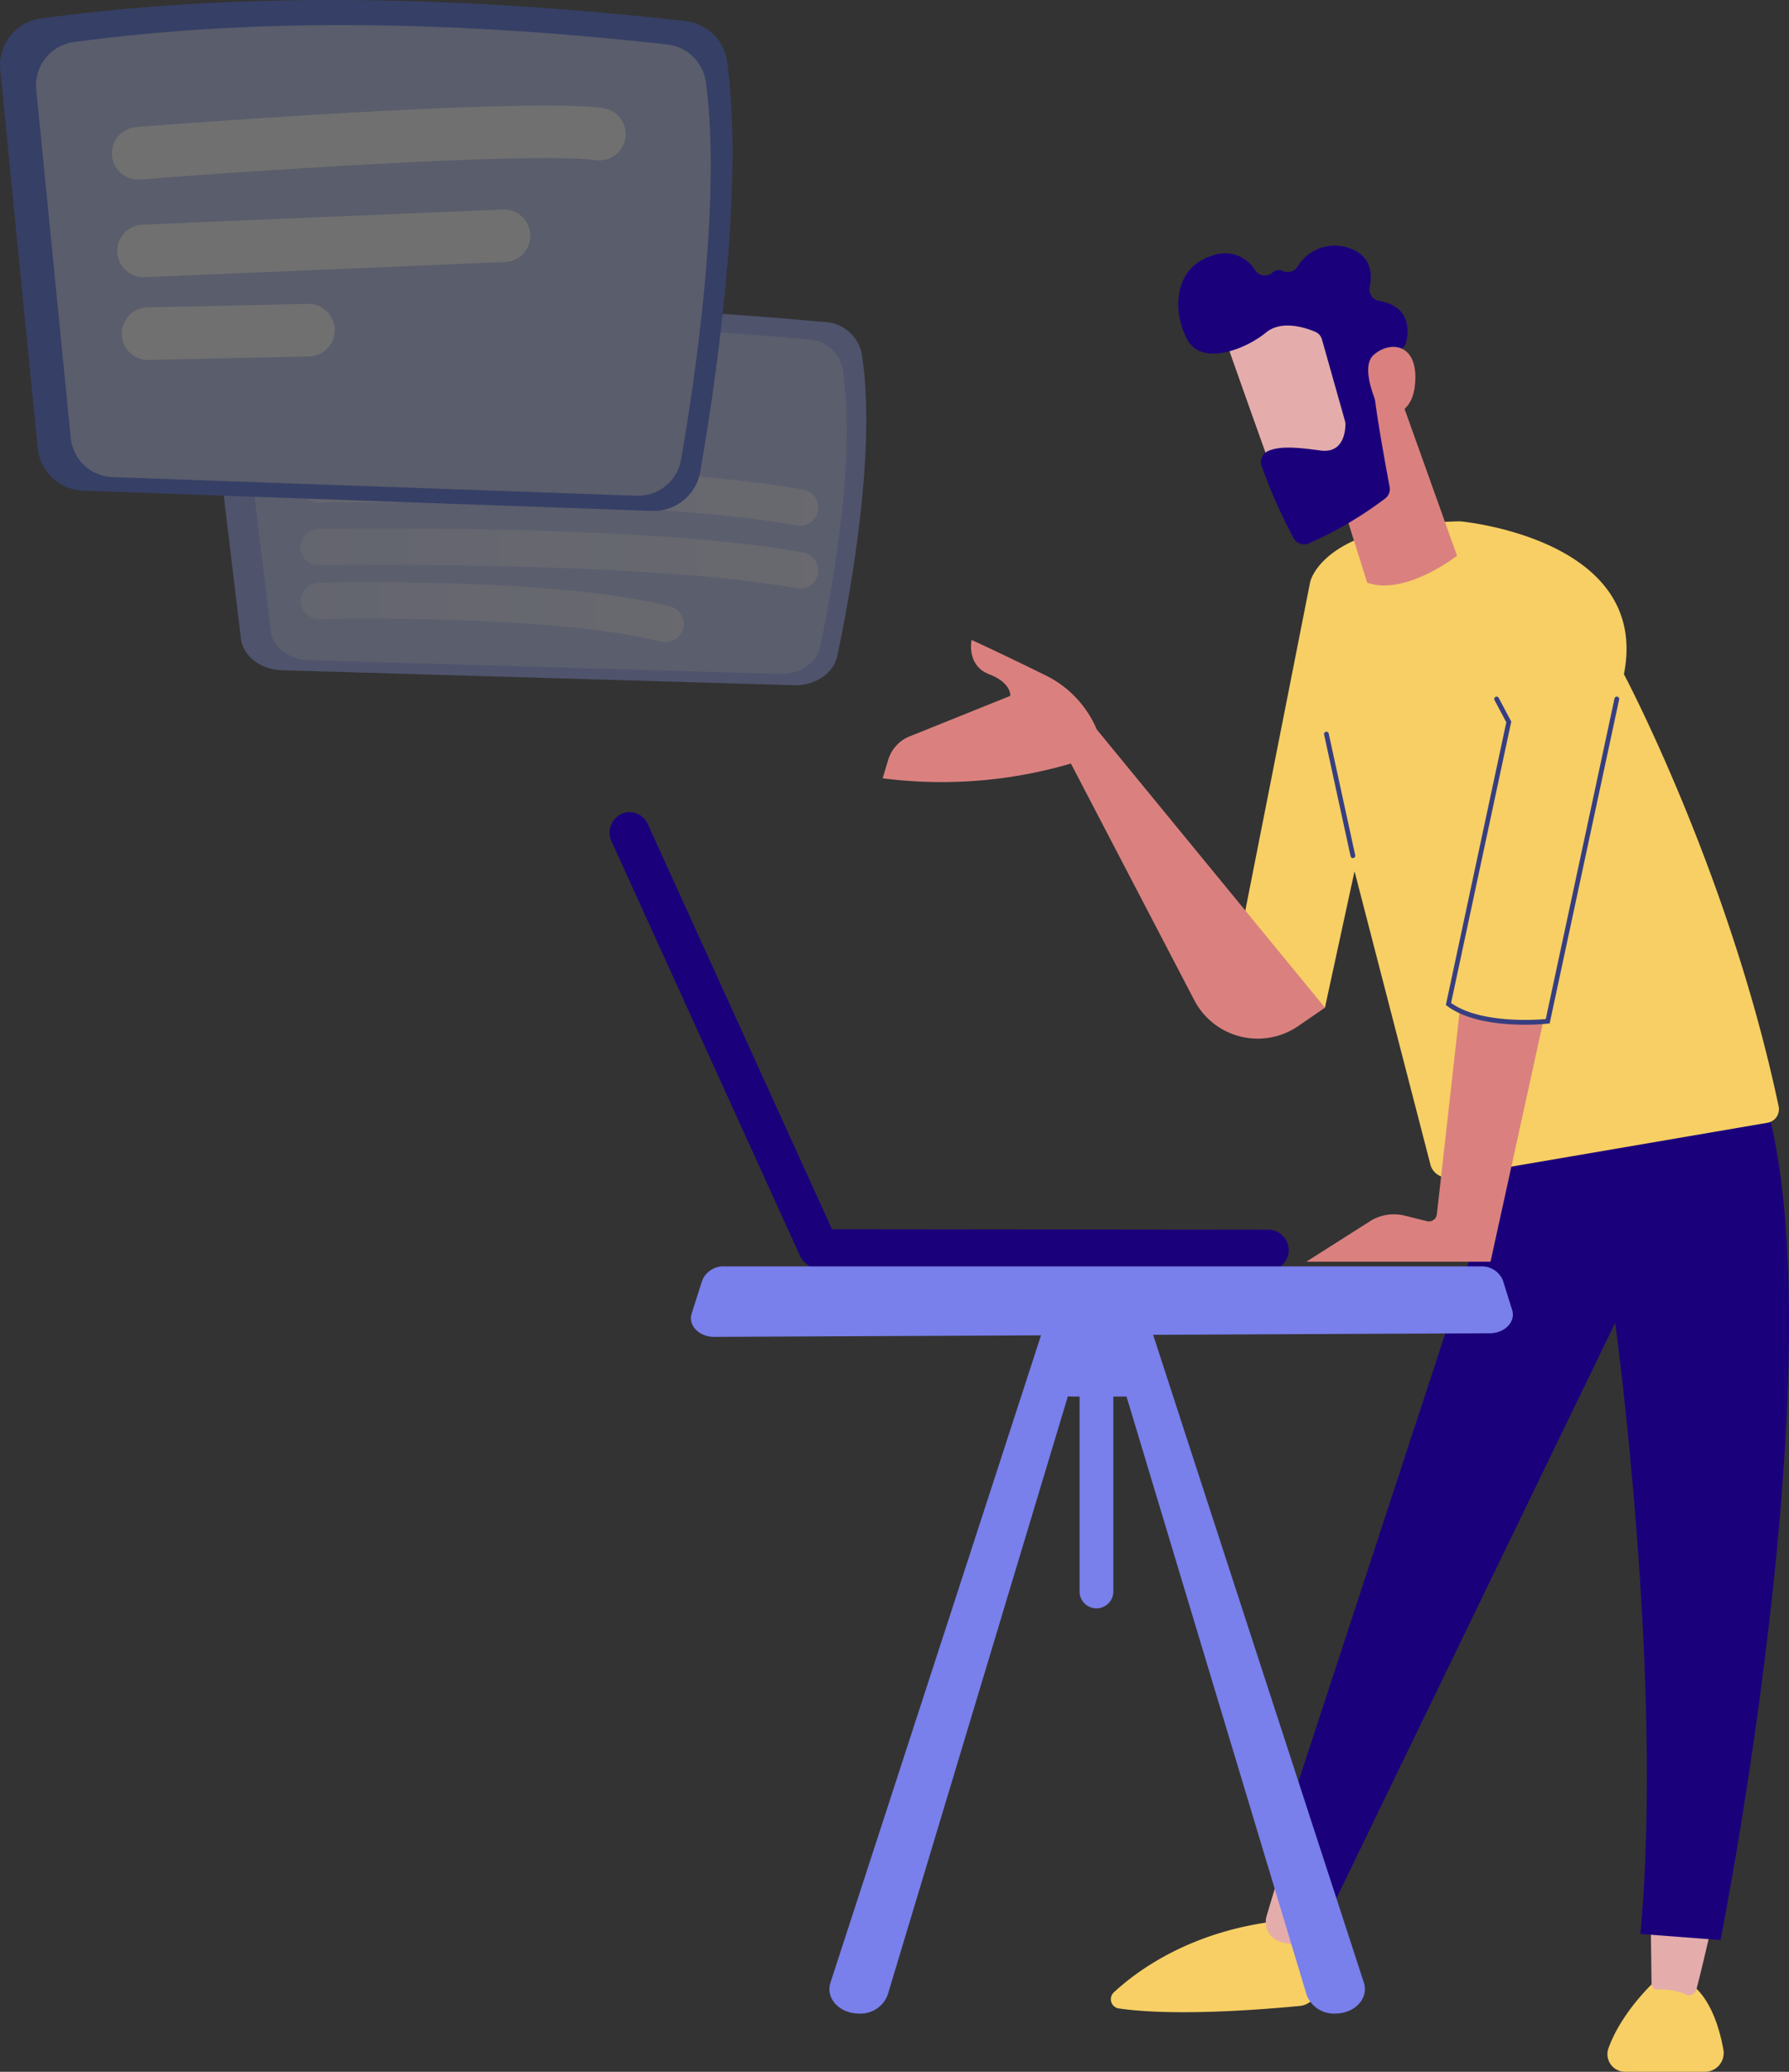 <?xml version="1.0" encoding="UTF-8"?> <svg xmlns="http://www.w3.org/2000/svg" xmlns:xlink="http://www.w3.org/1999/xlink" width="214.024" height="247.816" viewBox="0 0 214.024 247.816"><rect x="0" y="0" width="214.024" height="247.816" fill="#333333" stroke="none"/><defs><linearGradient id="linear-gradient" y1="0.5" x2="1" y2="0.5" gradientUnits="objectBoundingBox"><stop offset="0" stop-color="#d5dafb"></stop><stop offset="1" stop-color="#e6e9fa"></stop></linearGradient><linearGradient id="linear-gradient-4" x1="0.568" y1="-61.596" x2="0.023" y2="-52.383" gradientUnits="objectBoundingBox"><stop offset="0" stop-color="#0e0048"></stop><stop offset="1" stop-color="#1b007b"></stop></linearGradient><linearGradient id="linear-gradient-5" x1="39.554" y1="-52.547" x2="38.389" y2="-51.712" xlink:href="#linear-gradient-4"></linearGradient><linearGradient id="linear-gradient-6" x1="-112.474" y1="1.164" x2="-112.737" y2="-0.58" gradientUnits="objectBoundingBox"><stop offset="0" stop-color="#e4adac"></stop><stop offset="1" stop-color="#da817f"></stop></linearGradient><linearGradient id="linear-gradient-7" x1="-137.948" y1="1.13" x2="-138.232" y2="-0.791" xlink:href="#linear-gradient-6"></linearGradient><linearGradient id="linear-gradient-8" x1="-15.233" y1="0.5" x2="-14.233" y2="0.5" xlink:href="#linear-gradient-4"></linearGradient><linearGradient id="linear-gradient-9" x1="55.121" y1="-13.109" x2="21.456" y2="-4.721" xlink:href="#linear-gradient-4"></linearGradient><linearGradient id="linear-gradient-10" x1="-32.575" y1="0.5" x2="-31.575" y2="0.5" xlink:href="#linear-gradient-6"></linearGradient><linearGradient id="linear-gradient-11" x1="-15.992" y1="0.5" x2="-14.992" y2="0.5" xlink:href="#linear-gradient-6"></linearGradient><linearGradient id="linear-gradient-12" x1="-64.37" y1="1.029" x2="-63.081" y2="0.222" xlink:href="#linear-gradient-6"></linearGradient><linearGradient id="linear-gradient-13" x1="-50.435" y1="0.175" x2="-51.752" y2="1.493" xlink:href="#linear-gradient-6"></linearGradient><linearGradient id="linear-gradient-14" x1="-32.504" y1="0.5" x2="-31.504" y2="0.5" xlink:href="#linear-gradient-4"></linearGradient><linearGradient id="linear-gradient-15" x1="-164.784" y1="2.763" x2="-161.522" y2="0.44" xlink:href="#linear-gradient-6"></linearGradient></defs><g id="Groupe_521" data-name="Groupe 521" transform="translate(-460.111 -4083.201)"><g id="Groupe_262" data-name="Groupe 262" transform="translate(460.111 4083.201)" opacity="0.3"><g id="Groupe_260" data-name="Groupe 260" transform="translate(24.772 36.643)"><path id="Tracé_431" data-name="Tracé 431" d="M332.5,1195.646l4.031,33.527c.252,2.093,2.343,3.71,4.894,3.785l61.241,1.792c2.547.075,4.769-1.411,5.206-3.48,1.58-7.485,4.772-24.948,2.9-36.337a4.764,4.764,0,0,0-4.5-3.633c-24.507-2.252-47.827-2.633-69.384-.235C334.177,1191.368,332.234,1193.393,332.5,1195.646Z" transform="translate(-332.48 -1189.431)" fill="#8f9ef3"></path><path id="Tracé_432" data-name="Tracé 432" d="M350.426,1205.456l3.713,30.884c.232,1.928,2.158,3.418,4.508,3.487l56.413,1.651c2.347.069,4.393-1.3,4.8-3.206,1.456-6.895,4.4-22.981,2.675-33.473a4.389,4.389,0,0,0-4.141-3.347c-22.576-2.075-44.057-2.425-63.915-.216C351.966,1201.515,350.176,1203.38,350.426,1205.456Z" transform="translate(-346.525 -1197.503)" fill="#b8c2f6"></path><path id="Tracé_433" data-name="Tracé 433" d="M443.851,1284.748a2.149,2.149,0,0,1-.39-.036c-18.732-3.386-56.787-2.732-57.17-2.726a2.179,2.179,0,0,1-.08-4.356c1.578-.029,38.868-.669,58.025,2.795a2.179,2.179,0,0,1-.385,4.323Z" transform="translate(-372.91 -1258.498)" fill="url(#linear-gradient)"></path><path id="Tracé_434" data-name="Tracé 434" d="M427.763,1349.1a2.175,2.175,0,0,1-.532-.066c-13.37-3.354-40.652-2.7-40.926-2.7a2.179,2.179,0,0,1-.111-4.356c1.142-.028,28.156-.672,42.1,2.826a2.179,2.179,0,0,1-.528,4.293Z" transform="translate(-372.91 -1308.926)" fill="url(#linear-gradient)"></path><path id="Tracé_435" data-name="Tracé 435" d="M443.851,1319.46a2.149,2.149,0,0,1-.39-.036c-18.736-3.387-56.788-2.732-57.17-2.726h-.041a2.179,2.179,0,0,1-.039-4.357c1.578-.029,38.868-.668,58.025,2.8a2.179,2.179,0,0,1-.385,4.323Z" transform="translate(-372.91 -1285.7)" fill="url(#linear-gradient)"></path></g><g id="Groupe_261" data-name="Groupe 261" transform="translate(0 0)"><path id="Tracé_436" data-name="Tracé 436" d="M218.008,1028.438l4.479,45.212a5.667,5.667,0,0,0,5.438,5.1l68.045,2.417a5.666,5.666,0,0,0,5.784-4.693c1.756-10.093,5.3-33.643,3.227-49a5.683,5.683,0,0,0-4.995-4.9c-27.231-3.037-53.141-3.551-77.093-.317A5.67,5.67,0,0,0,218.008,1028.438Z" transform="translate(-217.98 -1020.057)" fill="#3e5cda"></path><path id="Tracé_437" data-name="Tracé 437" d="M237.92,1041.666l4.126,41.648a5.219,5.219,0,0,0,5.009,4.7l62.681,2.226a5.22,5.22,0,0,0,5.328-4.323c1.617-9.3,4.884-30.991,2.972-45.139a5.236,5.236,0,0,0-4.6-4.513c-25.084-2.8-48.952-3.271-71.016-.292A5.223,5.223,0,0,0,237.92,1041.666Z" transform="translate(-233.585 -1030.941)" fill="#fff" opacity="0.6"></path><path id="Tracé_438" data-name="Tracé 438" d="M282.968,1087.279a3.147,3.147,0,0,1-.242-6.284c1.878-.147,46.091-3.576,55.793-2.278a3.147,3.147,0,1,1-.834,6.238c-7.51-1.006-41.865,1.331-54.469,2.315C283.133,1087.277,283.05,1087.279,282.968,1087.279Z" transform="translate(-266.444 -1065.797)" fill="#fff"></path><path id="Tracé_439" data-name="Tracé 439" d="M285.917,1143.958a3.147,3.147,0,0,1-.13-6.291l43.168-1.819a3.147,3.147,0,0,1,.265,6.288l-43.168,1.819C286.007,1143.958,285.962,1143.958,285.917,1143.958Z" transform="translate(-268.755 -1110.795)" fill="#fff"></path><path id="Tracé_440" data-name="Tracé 440" d="M288.415,1194.776a3.147,3.147,0,0,1-.067-6.293l19.158-.416a3.147,3.147,0,1,1,.137,6.292l-19.158.416Z" transform="translate(-270.712 -1151.718)" fill="#fff"></path></g></g><g id="Groupe_301" data-name="Groupe 301" transform="translate(533.038 4112.562)"><g id="Groupe_295" data-name="Groupe 295" transform="translate(0 67.786)"><g id="Groupe_293" data-name="Groupe 293" transform="translate(22.867 49.888)"><path id="Tracé_484" data-name="Tracé 484" d="M1954.683,2356.717q-.061,0-.123,0l-53.58-.054a2.442,2.442,0,0,1,.005-4.883l53.58.054a2.443,2.443,0,0,1,.117,4.88Z" transform="translate(-1898.584 -2351.782)" fill="url(#linear-gradient-4)"></path></g><g id="Groupe_294" data-name="Groupe 294" transform="translate(0)"><path id="Tracé_485" data-name="Tracé 485" d="M1701.4,1913.061c.019.037.037.074.054.113L1724,1962.749a2.463,2.463,0,0,1-1.162,3.246,2.366,2.366,0,0,1-3.181-1.192l-22.544-49.574a2.464,2.464,0,0,1,1.162-3.246A2.376,2.376,0,0,1,1701.4,1913.061Z" transform="translate(-1696.887 -1911.755)" fill="url(#linear-gradient-5)"></path></g></g><g id="Groupe_299" data-name="Groupe 299" transform="translate(32.666 0)"><g id="Groupe_296" data-name="Groupe 296" transform="translate(27.297 97.894)"><path id="Tracé_486" data-name="Tracé 486" d="M2249.934,3082.961a54.423,54.423,0,0,1,.654,5.7,2.453,2.453,0,0,1-2.211,2.589c-4.574.443-14.984,1.262-21.632.3a1.116,1.116,0,0,1-.613-1.919c2.741-2.554,9.361-7.521,20.256-8.607Z" transform="translate(-2225.777 -2978.565)" fill="#f7cf64"></path><path id="Tracé_487" data-name="Tracé 487" d="M2397.153,3027.189l-2.312,5.668a1.888,1.888,0,0,1-1.939,1.172,10.281,10.281,0,0,1-1.889-.366,2.482,2.482,0,0,1-1.65-3.086l1.745-5.838Z" transform="translate(-2370.723 -2928.663)" fill="url(#linear-gradient-6)"></path><path id="Tracé_488" data-name="Tracé 488" d="M2756.311,3137.938s-4.631,3.874-6.435,8.844a2.113,2.113,0,0,0,2.007,2.807h9.529a2.247,2.247,0,0,0,2.221-2.628C2763.026,3143.529,2761.275,3137.952,2756.311,3137.938Z" transform="translate(-2690.346 -3029.028)" fill="#f7cf64"></path><path id="Tracé_489" data-name="Tracé 489" d="M2802.676,3087.941s-.935,4.14-1.654,6.876a.875.875,0,0,1-1.144.6,7.966,7.966,0,0,0-3.469-.629.675.675,0,0,1-.744-.673l-.09-6.876Z" transform="translate(-2730.975 -2984.073)" fill="url(#linear-gradient-7)"></path><path id="Tracé_490" data-name="Tracé 490" d="M2420.723,2188.027l-28.165,85.925s5.4,3.538,7.976,3.391l33.454-69.055s5.854,42.549,3.017,73.1l9.582.731s15.581-78.063,3.78-104.8Z" transform="translate(-2373.649 -2177.315)" fill="url(#linear-gradient-8)"></path><path id="Tracé_491" data-name="Tracé 491" d="M2745.707,2371.853l.035,0a.273.273,0,0,0,.236-.3l-1.093-8.676a.273.273,0,1,0-.541.068l1.093,8.675A.273.273,0,0,0,2745.707,2371.853Z" transform="translate(-2685.55 -2341.622)" fill="url(#linear-gradient-9)"></path></g><path id="Tracé_492" data-name="Tracé 492" d="M2379.979,1604.9s22.819,2.026,19.591,18.285c0,0,12.614,23.738,18.511,51.7a1.644,1.644,0,0,1-1.334,1.954l-38,6.507a2.046,2.046,0,0,1-2.326-1.5l-9.08-35.092-3.538,16.315-11.242-2.929,9.464-47.942S2363.343,1605.2,2379.979,1604.9Z" transform="translate(-2310.888 -1571.902)" fill="#f7cf64"></path><path id="Tracé_493" data-name="Tracé 493" d="M2454.241,1842.03a.288.288,0,0,0,.061-.006.284.284,0,0,0,.216-.337l-3.168-14.545a.283.283,0,1,0-.553.12l3.167,14.545A.283.283,0,0,0,2454.241,1842.03Z" transform="translate(-2397.982 -1768.751)" fill="#373e80"></path><path id="Tracé_494" data-name="Tracé 494" d="M2439.97,2146.235a5.426,5.426,0,0,1,3.924-.51l2.644.658a.958.958,0,0,0,1.183-.823l2.736-24.353c3.421,1.625,8.356,1.43,9.984,1.312l-6.3,28.71h-22.037Z" transform="translate(-2381.418 -2029.674)" fill="url(#linear-gradient-10)"></path><path id="Tracé_495" data-name="Tracé 495" d="M1985.009,1746.54l.666-2.214a4.379,4.379,0,0,1,2.559-2.8l12.047-4.845s.182-1.545-2.545-2.595-2.09-4.1-2.09-4.1,3.726,1.7,9.18,4.4a12.768,12.768,0,0,1,5.8,6.312l27.3,33.278-3.2,2.2a8.557,8.557,0,0,1-12.406-3.044l-14.788-28.358A55.117,55.117,0,0,1,1985.009,1746.54Z" transform="translate(-1985.009 -1682.804)" fill="url(#linear-gradient-11)"></path><g id="Groupe_298" data-name="Groupe 298" transform="translate(35.366 0)"><path id="Tracé_496" data-name="Tracé 496" d="M2472.362,1466.166l7.019,19.643s-6.215,4.859-10.75,3.216l-3.537-11.26S2467.795,1464,2472.362,1466.166Z" transform="translate(-2446.03 -1448.693)" fill="url(#linear-gradient-12)"></path><g id="Groupe_297" data-name="Groupe 297"><path id="Tracé_497" data-name="Tracé 497" d="M2344.445,1375.187c0,.3,6.761,19.139,6.761,19.139l10.673-4.089-3.755-18.8S2344.445,1370.119,2344.445,1375.187Z" transform="translate(-2339.06 -1364.769)" fill="url(#linear-gradient-13)"></path><path id="Tracé_498" data-name="Tracé 498" d="M2314.137,1325.1l2.752,9.744a1.4,1.4,0,0,1,.054.381c0,.795-.2,3.53-2.981,3.158-2.528-.338-4.84-.608-6.31.084a1.413,1.413,0,0,0-.729,1.757,61.121,61.121,0,0,0,3.844,8.677,1.41,1.41,0,0,0,1.814.581,45.561,45.561,0,0,0,9.152-5.383,1.415,1.415,0,0,0,.5-1.358c-.468-2.493-1.861-10.074-1.923-12.247-.058-2.039,2.231-3.6,3.238-4.182a1.389,1.389,0,0,0,.655-.879c.316-1.313.585-4.283-3.2-4.938a1.416,1.416,0,0,1-1.149-1.685c.321-1.57.218-3.88-2.763-4.731a5.182,5.182,0,0,0-5.906,2.358,1.415,1.415,0,0,1-1.754.468,1.119,1.119,0,0,0-1.254.225,1.393,1.393,0,0,1-2.038-.31,4.223,4.223,0,0,0-5.206-1.719c-4.822,1.56-4.592,7.12-2.824,10.142s6.9,1.034,9.329-.969c1.847-1.523,4.659-.612,5.9-.088A1.4,1.4,0,0,1,2314.137,1325.1Z" transform="translate(-2296.946 -1313.857)" fill="url(#linear-gradient-14)"></path><path id="Tracé_499" data-name="Tracé 499" d="M2498.956,1428.915s-2.854-5.4-.966-7.094,5.084-1.418,5,2.8C2502.881,1429.876,2498.956,1428.915,2498.956,1428.915Z" transform="translate(-2474.624 -1408.719)" fill="url(#linear-gradient-15)"></path></g></g><path id="Tracé_500" data-name="Tracé 500" d="M2588.745,1829.151a27.327,27.327,0,0,0,2.789-.132l.2-.023,8.309-38.74a.283.283,0,1,0-.553-.119l-8.223,38.338c-1.237.109-7.84.547-11.326-1.923l7.2-33.658-1.5-2.831a.283.283,0,1,0-.5.265l1.406,2.649-7.231,33.813.144.109C2581.978,1828.793,2586.035,1829.151,2588.745,1829.151Z" transform="translate(-2511.936 -1735.941)" fill="#373e80"></path></g><g id="Groupe_300" data-name="Groupe 300" transform="translate(9.729 122.117)"><path id="Tracé_501" data-name="Tracé 501" d="M2232.939,2435.4c.217.737,20.967,64.485,26.228,80.646.606,1.863-1.087,3.691-3.414,3.691a3.477,3.477,0,0,1-3.43-2.221l-23.034-76.5Z" transform="translate(-2178.657 -2430.365)" fill="#797feb"></path><path id="Tracé_502" data-name="Tracé 502" d="M1955.176,2435.4c-.217.737-20.967,64.485-26.228,80.646-.607,1.863,1.087,3.691,3.414,3.691a3.477,3.477,0,0,0,3.43-2.221l23.034-76.5Z" transform="translate(-1912.256 -2430.365)" fill="#797feb"></path><path id="Tracé_503" data-name="Tracé 503" d="M2153.633,2412.957h12.923v10.378a2.685,2.685,0,0,1-2.668,2.7h-1.773v23.312a2.02,2.02,0,1,1-4.041,0v-23.312h-.9a3.564,3.564,0,0,1-3.542-3.584Z" transform="translate(-2111.578 -2410.464)" fill="#797feb"></path><path id="Tracé_504" data-name="Tracé 504" d="M1877.157,2390.97h-90.425a2.734,2.734,0,0,0-2.683,1.679l-1.262,3.951c-.454,1.422.881,2.806,2.7,2.8l92.786-.431c1.8-.008,3.111-1.376,2.671-2.785l-1.1-3.52A2.729,2.729,0,0,0,1877.157,2390.97Z" transform="translate(-1782.696 -2390.97)" fill="#797feb"></path></g></g></g></svg> 